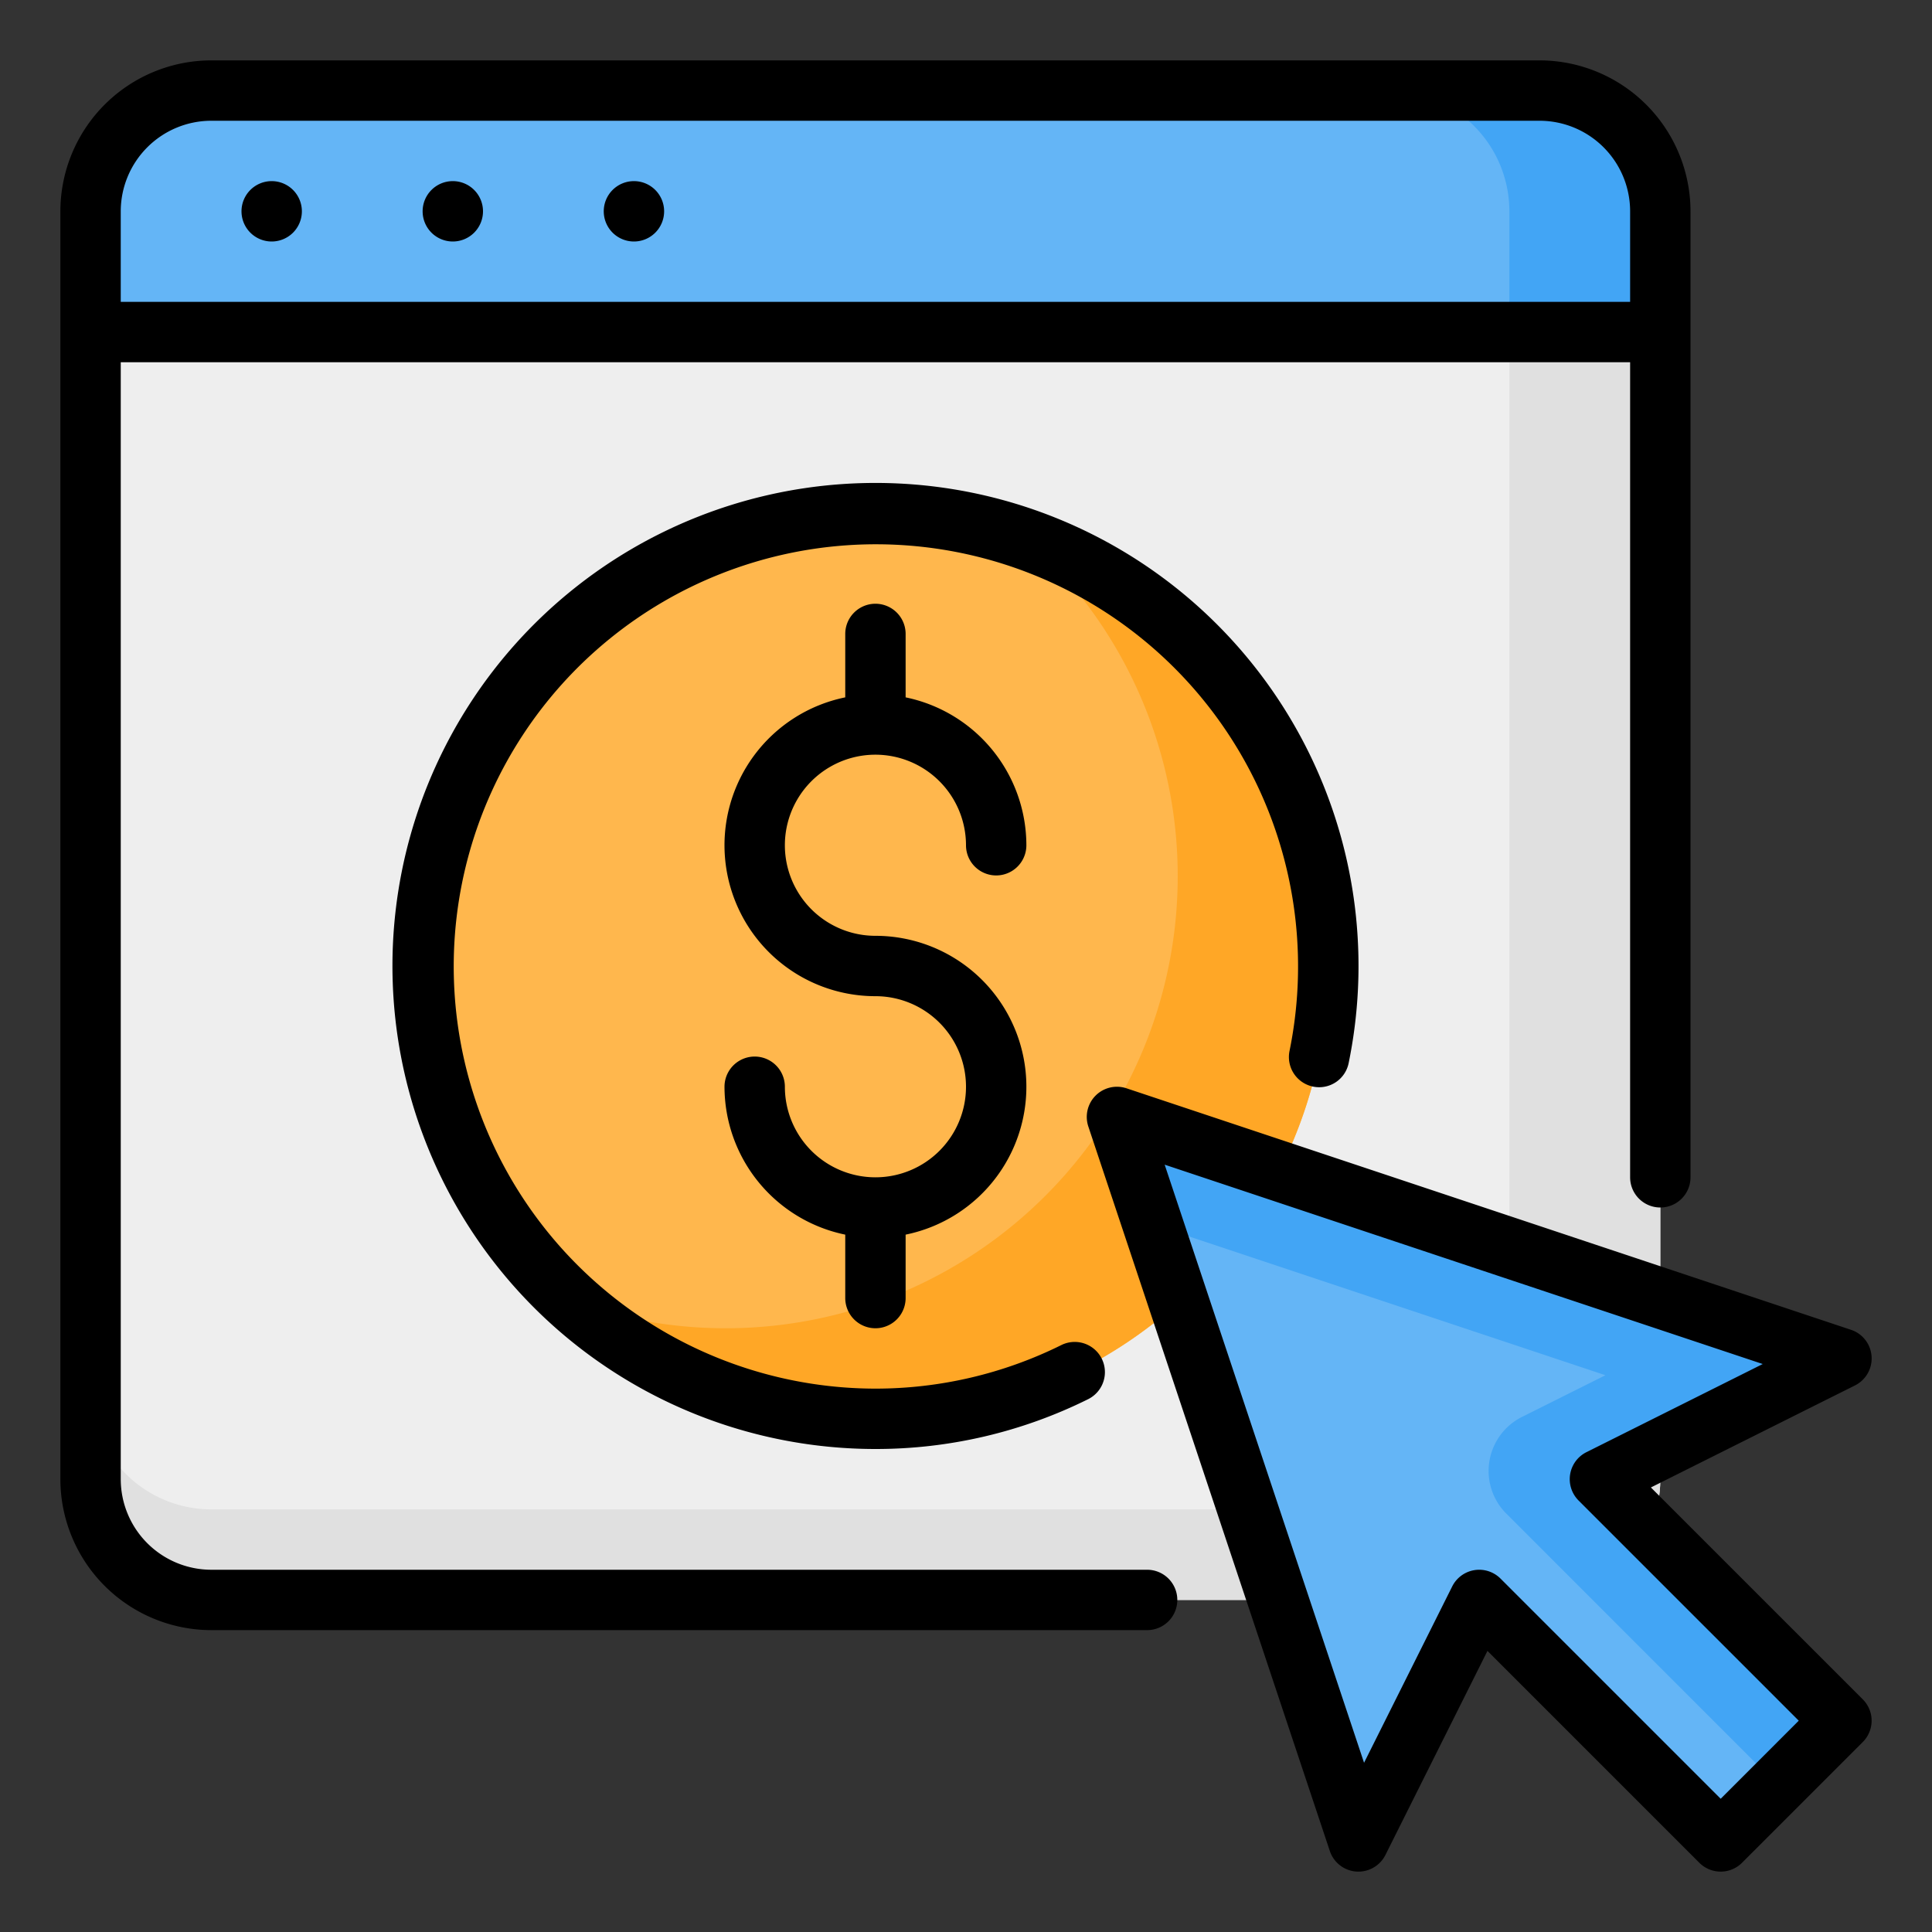 <svg xmlns="http://www.w3.org/2000/svg" width="512" height="512" viewBox="0 0 64 64"><rect x="0" y="0" width="64" height="64" fill="#333333" stroke="none"/><g data-name="10-Pay Per Click"><rect width="52" height="50" x="3" y="3" fill="#eee" rx="4"/><path fill="#e0e0e0" d="M55 7v42a4 4 0 0 1-4 4H7a4 4 0 0 1-4-4v-3a4 4 0 0 0 4 4h39a4 4 0 0 0 4-4V7a4 4 0 0 0-4-4h5a4 4 0 0 1 4 4"/><path fill="#64b5f6" d="M55 7v4H3V7a4 4 0 0 1 4-4h44a4 4 0 0 1 4 4"/><circle cx="29" cy="32" r="15" fill="#ffb74d"/><path fill="#ffa726" d="M34.055 17.892a14.976 14.976 0 0 1-15.11 25.216 14.987 14.987 0 1 0 15.11-25.216"/><path fill="#64b5f6" d="m53 49 8-4-24-8 8 24 4-8 8 8 4-4Z"/><path fill="#42a5f5" d="m61 45-24-8 1.186 3.558 14.995 4.998-2.763 1.381a2 2 0 0 0-.52 3.203l8.98 8.981L61 57l-8-8ZM55 7v4h-5V7a4 4 0 0 0-4-4h5a4 4 0 0 1 4 4"/><path d="M8 7a1 1 0 1 1 1 1 1 1 0 0 1-1-1m7 1a1 1 0 1 0-1-1 1 1 0 0 0 1 1m6 0a1 1 0 1 0-1-1 1 1 0 0 0 1 1m8 17a3.003 3.003 0 0 1 3 3 1 1 0 0 0 2 0 5.01 5.01 0 0 0-4-4.899V21a1 1 0 0 0-2 0v2.101A5 5 0 0 0 29 33a3 3 0 1 1-3 3 1 1 0 0 0-2 0 5.01 5.01 0 0 0 4 4.899V43a1 1 0 0 0 2 0v-2.101A5 5 0 0 0 29 31a3 3 0 0 1 0-6m14.496 10.995a.997.997 0 0 0 1.18-.78A16.001 16.001 0 1 0 29 48a15.8 15.8 0 0 0 7.043-1.649 1 1 0 0 0-.883-1.795A13.85 13.85 0 0 1 29 46a13.985 13.985 0 1 1 13.717-11.185 1 1 0 0 0 .78 1.18M39 53a1 1 0 0 1-1 1H7a5.006 5.006 0 0 1-5-5V7a5.006 5.006 0 0 1 5-5h44a5.006 5.006 0 0 1 5 5v32a1 1 0 0 1-2 0V12H4v37a3.003 3.003 0 0 0 3 3h31a1 1 0 0 1 1 1M4 7v3h50V7a3.003 3.003 0 0 0-3-3H7a3.003 3.003 0 0 0-3 3m57.707 50.707-4 4a1 1 0 0 1-1.414 0l-7.019-7.019-3.38 6.76A1 1 0 0 1 45 62l-.071-.002a1 1 0 0 1-.877-.682l-8-24a1 1 0 0 1 1.264-1.265l24 8a1 1 0 0 1 .131 1.844l-6.759 3.379 7.019 7.019a1 1 0 0 1 0 1.414M59.586 57l-7.293-7.293a1 1 0 0 1 .26-1.602l5.84-2.92-19.812-6.604 6.605 19.813 2.92-5.841a1 1 0 0 1 .734-.54A1 1 0 0 1 49 52a1 1 0 0 1 .707.293L57 59.586Z"/></g></svg>